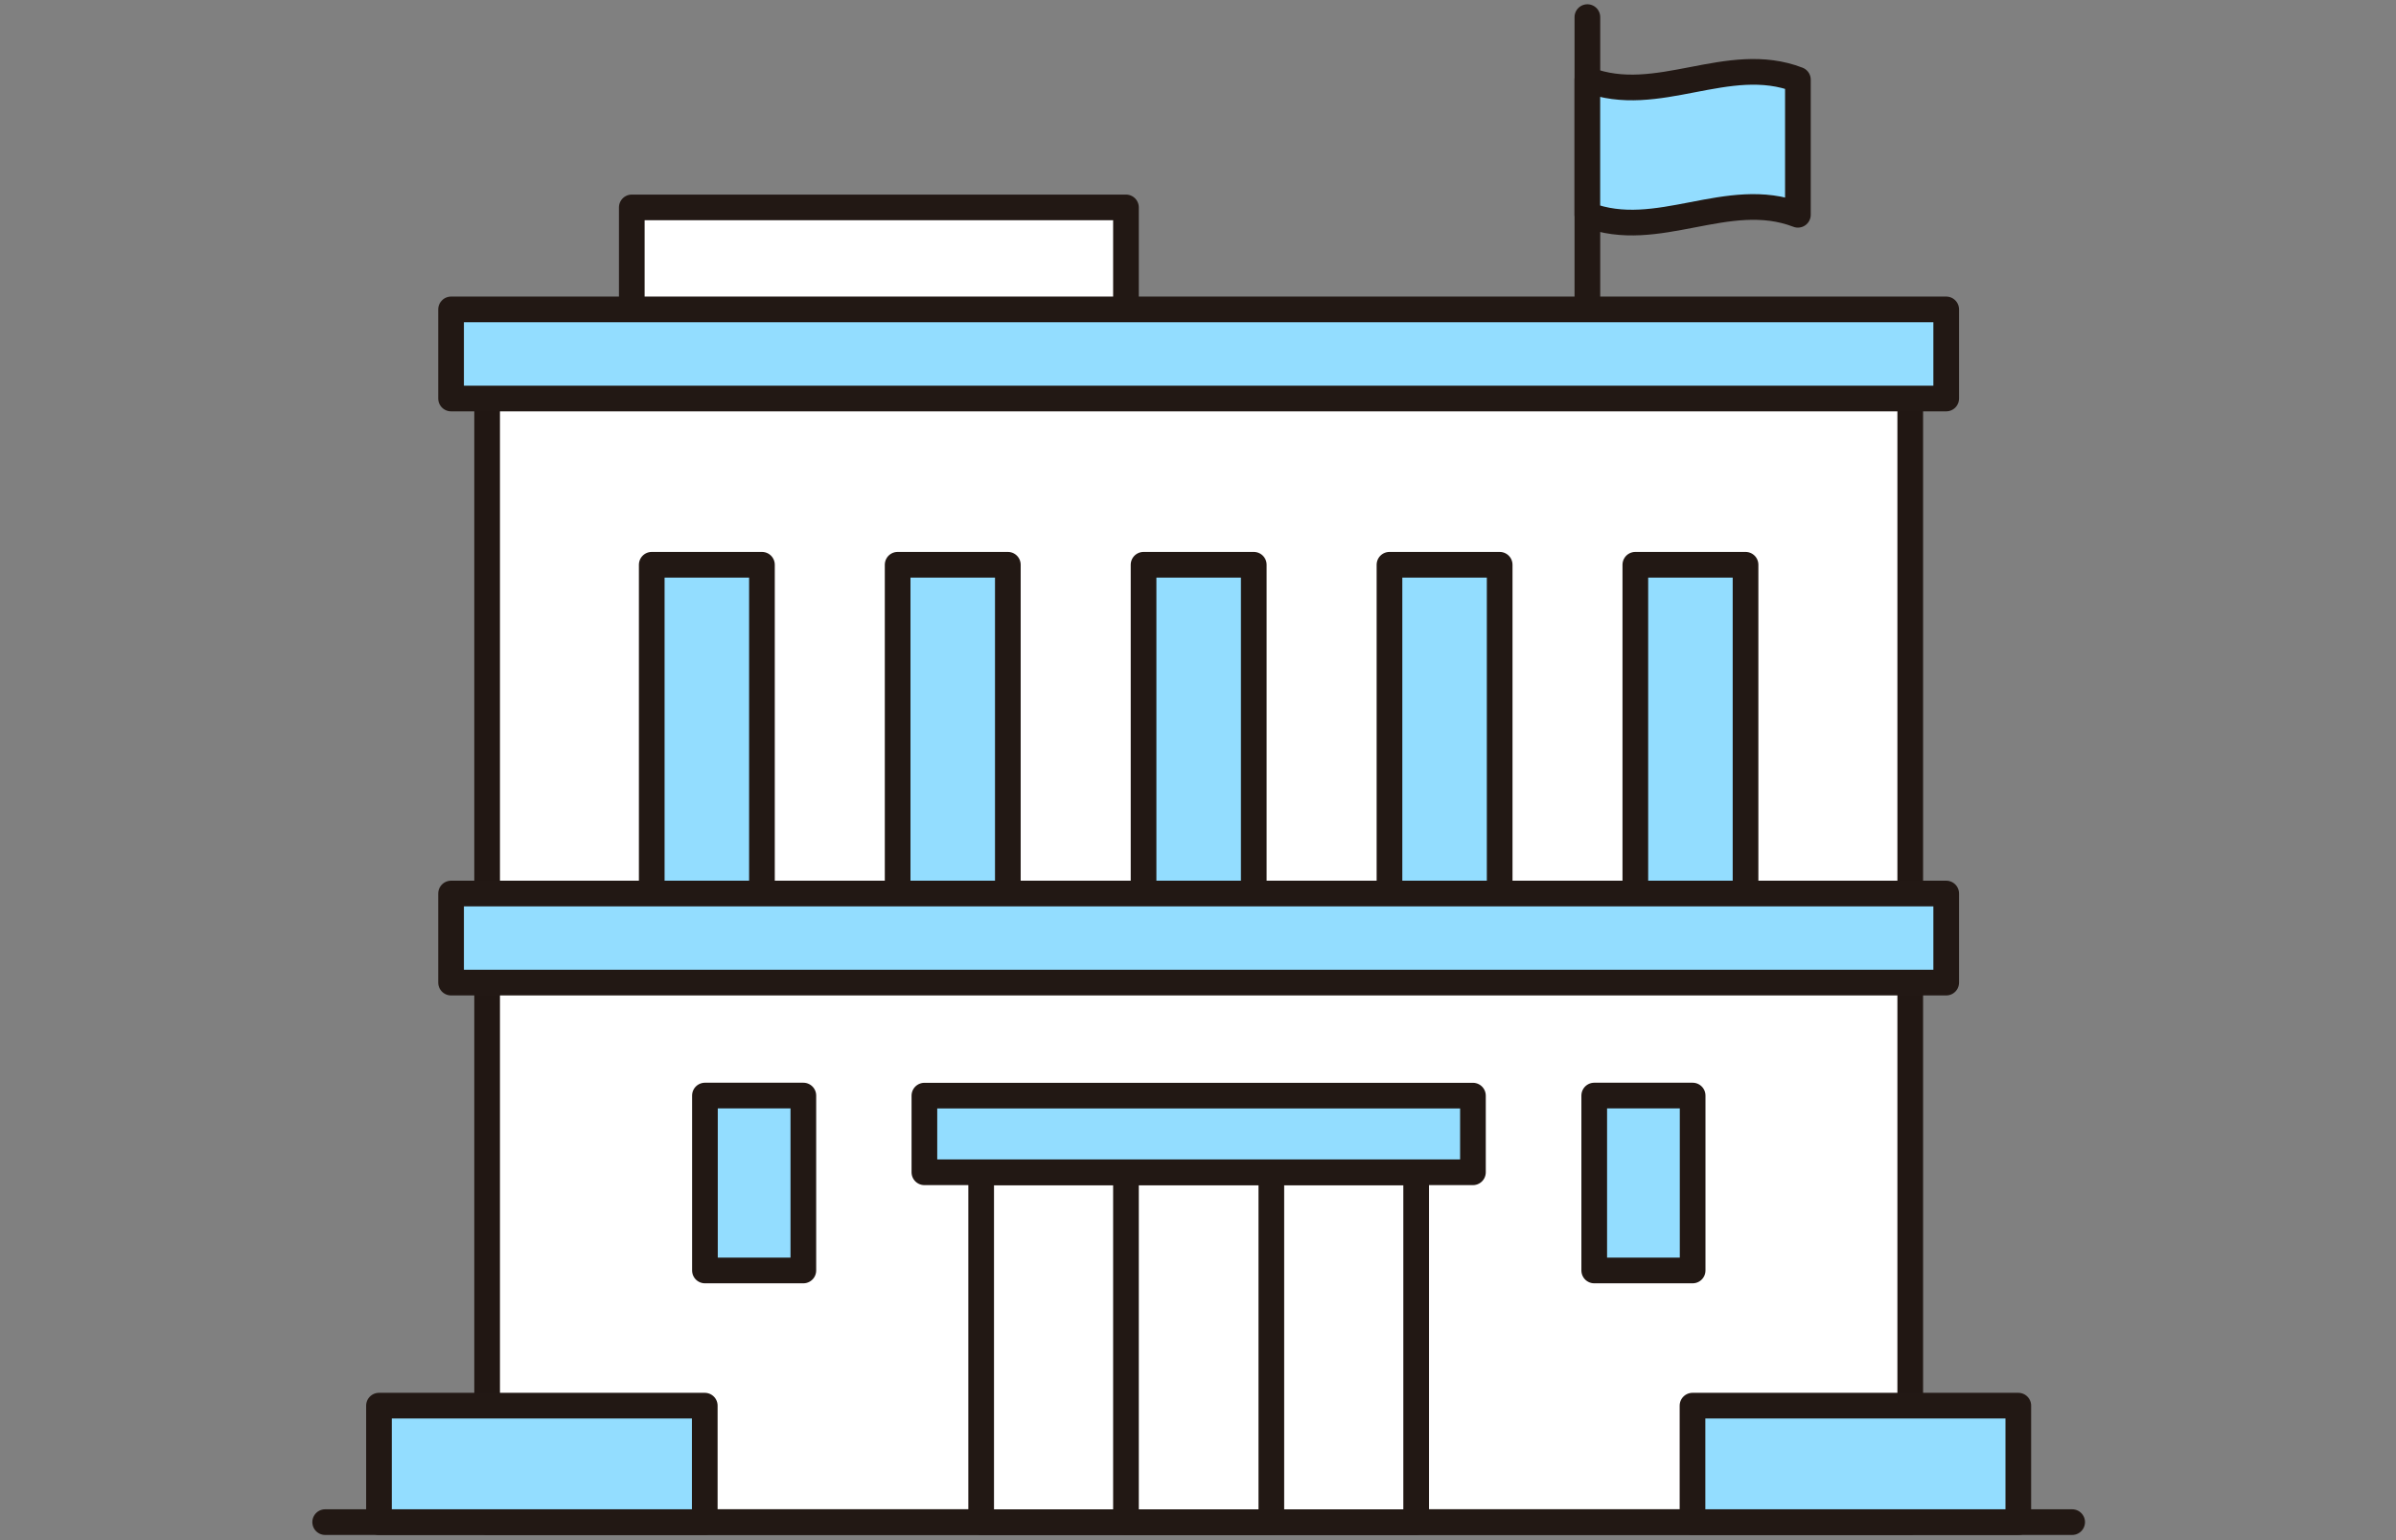 <svg width="140" height="90" viewBox="0 0 140 90" fill="none" xmlns="http://www.w3.org/2000/svg">
<rect x="0" y="0" width="140" height="90" fill="#808080" stroke="none"/>
<path d="M92.752 18.122V1" stroke="#221814" stroke-width="1.5" stroke-linecap="round" stroke-linejoin="round"/>
<path d="M105.053 12.551C100.952 10.971 96.85 14.131 92.749 12.551V4.655C96.85 6.235 100.952 3.075 105.053 4.655V12.551Z" fill="#93DDFF" stroke="#221814" stroke-width="1.5" stroke-linecap="round" stroke-linejoin="round"/>
<path d="M65.791 12.12H36.916V24.125H65.791V12.12Z" fill="white" stroke="#221814" stroke-width="1.5" stroke-linecap="round" stroke-linejoin="round"/>
<path d="M111.617 52.214H28.463V88.947H111.617V52.214Z" fill="white" stroke="#211713" stroke-width="1.5" stroke-linecap="round" stroke-linejoin="round"/>
<path d="M111.617 20.688H28.463V52.214H111.617V20.688Z" fill="white" stroke="#211713" stroke-width="1.5" stroke-linecap="round" stroke-linejoin="round"/>
<path d="M44.521 33.002H38.082V52.929H44.521V33.002Z" fill="#93DDFF" stroke="#221814" stroke-width="1.5" stroke-linecap="round" stroke-linejoin="round"/>
<path d="M58.889 33.002H52.45V52.929H58.889V33.002Z" fill="#93DDFF" stroke="#221814" stroke-width="1.5" stroke-linecap="round" stroke-linejoin="round"/>
<path d="M73.258 33.002H66.819V52.929H73.258V33.002Z" fill="#93DDFF" stroke="#221814" stroke-width="1.5" stroke-linecap="round" stroke-linejoin="round"/>
<path d="M87.627 33.002H81.188V52.929H87.627V33.002Z" fill="#93DDFF" stroke="#221814" stroke-width="1.5" stroke-linecap="round" stroke-linejoin="round"/>
<path d="M101.993 33.002H95.554V52.929H101.993V33.002Z" fill="#93DDFF" stroke="#221814" stroke-width="1.5" stroke-linecap="round" stroke-linejoin="round"/>
<path d="M113.718 52.214H26.357V57.42H113.718V52.214Z" fill="#93DDFF" stroke="#221814" stroke-width="1.5" stroke-linecap="round" stroke-linejoin="round"/>
<path d="M113.718 18.081H26.357V23.288H113.718V18.081Z" fill="#93DDFF" stroke="#221814" stroke-width="1.5" stroke-linecap="round" stroke-linejoin="round"/>
<path d="M19 88.947H121.078" stroke="#221814" stroke-width="1.5" stroke-linecap="round" stroke-linejoin="round"/>
<path d="M82.747 68.507H57.33V88.95H82.747V68.507Z" fill="white" stroke="#221814" stroke-width="1.5" stroke-linecap="round" stroke-linejoin="round"/>
<path d="M74.285 68.507H65.791V88.95H74.285V68.507Z" fill="white" stroke="#221814" stroke-width="1.5" stroke-linecap="round" stroke-linejoin="round"/>
<path d="M86.065 64.025H54.013V68.504H86.065V64.025Z" fill="#93DDFF" stroke="#221814" stroke-width="1.5" stroke-linecap="round" stroke-linejoin="round"/>
<path d="M46.94 64.02H41.19V74.242H46.94V64.02Z" fill="#93DDFF" stroke="#221814" stroke-width="1.5" stroke-linecap="round" stroke-linejoin="round"/>
<path d="M98.902 64.02H93.152V74.242H98.902V64.02Z" fill="#93DDFF" stroke="#221814" stroke-width="1.5" stroke-linecap="round" stroke-linejoin="round"/>
<path d="M41.18 82.141H22.144V88.947H41.18V82.141Z" fill="#93DDFF" stroke="#221814" stroke-width="1.5" stroke-linecap="round" stroke-linejoin="round"/>
<path d="M117.931 82.141H98.894V88.947H117.931V82.141Z" fill="#93DDFF" stroke="#221814" stroke-width="1.5" stroke-linecap="round" stroke-linejoin="round"/>
</svg>
